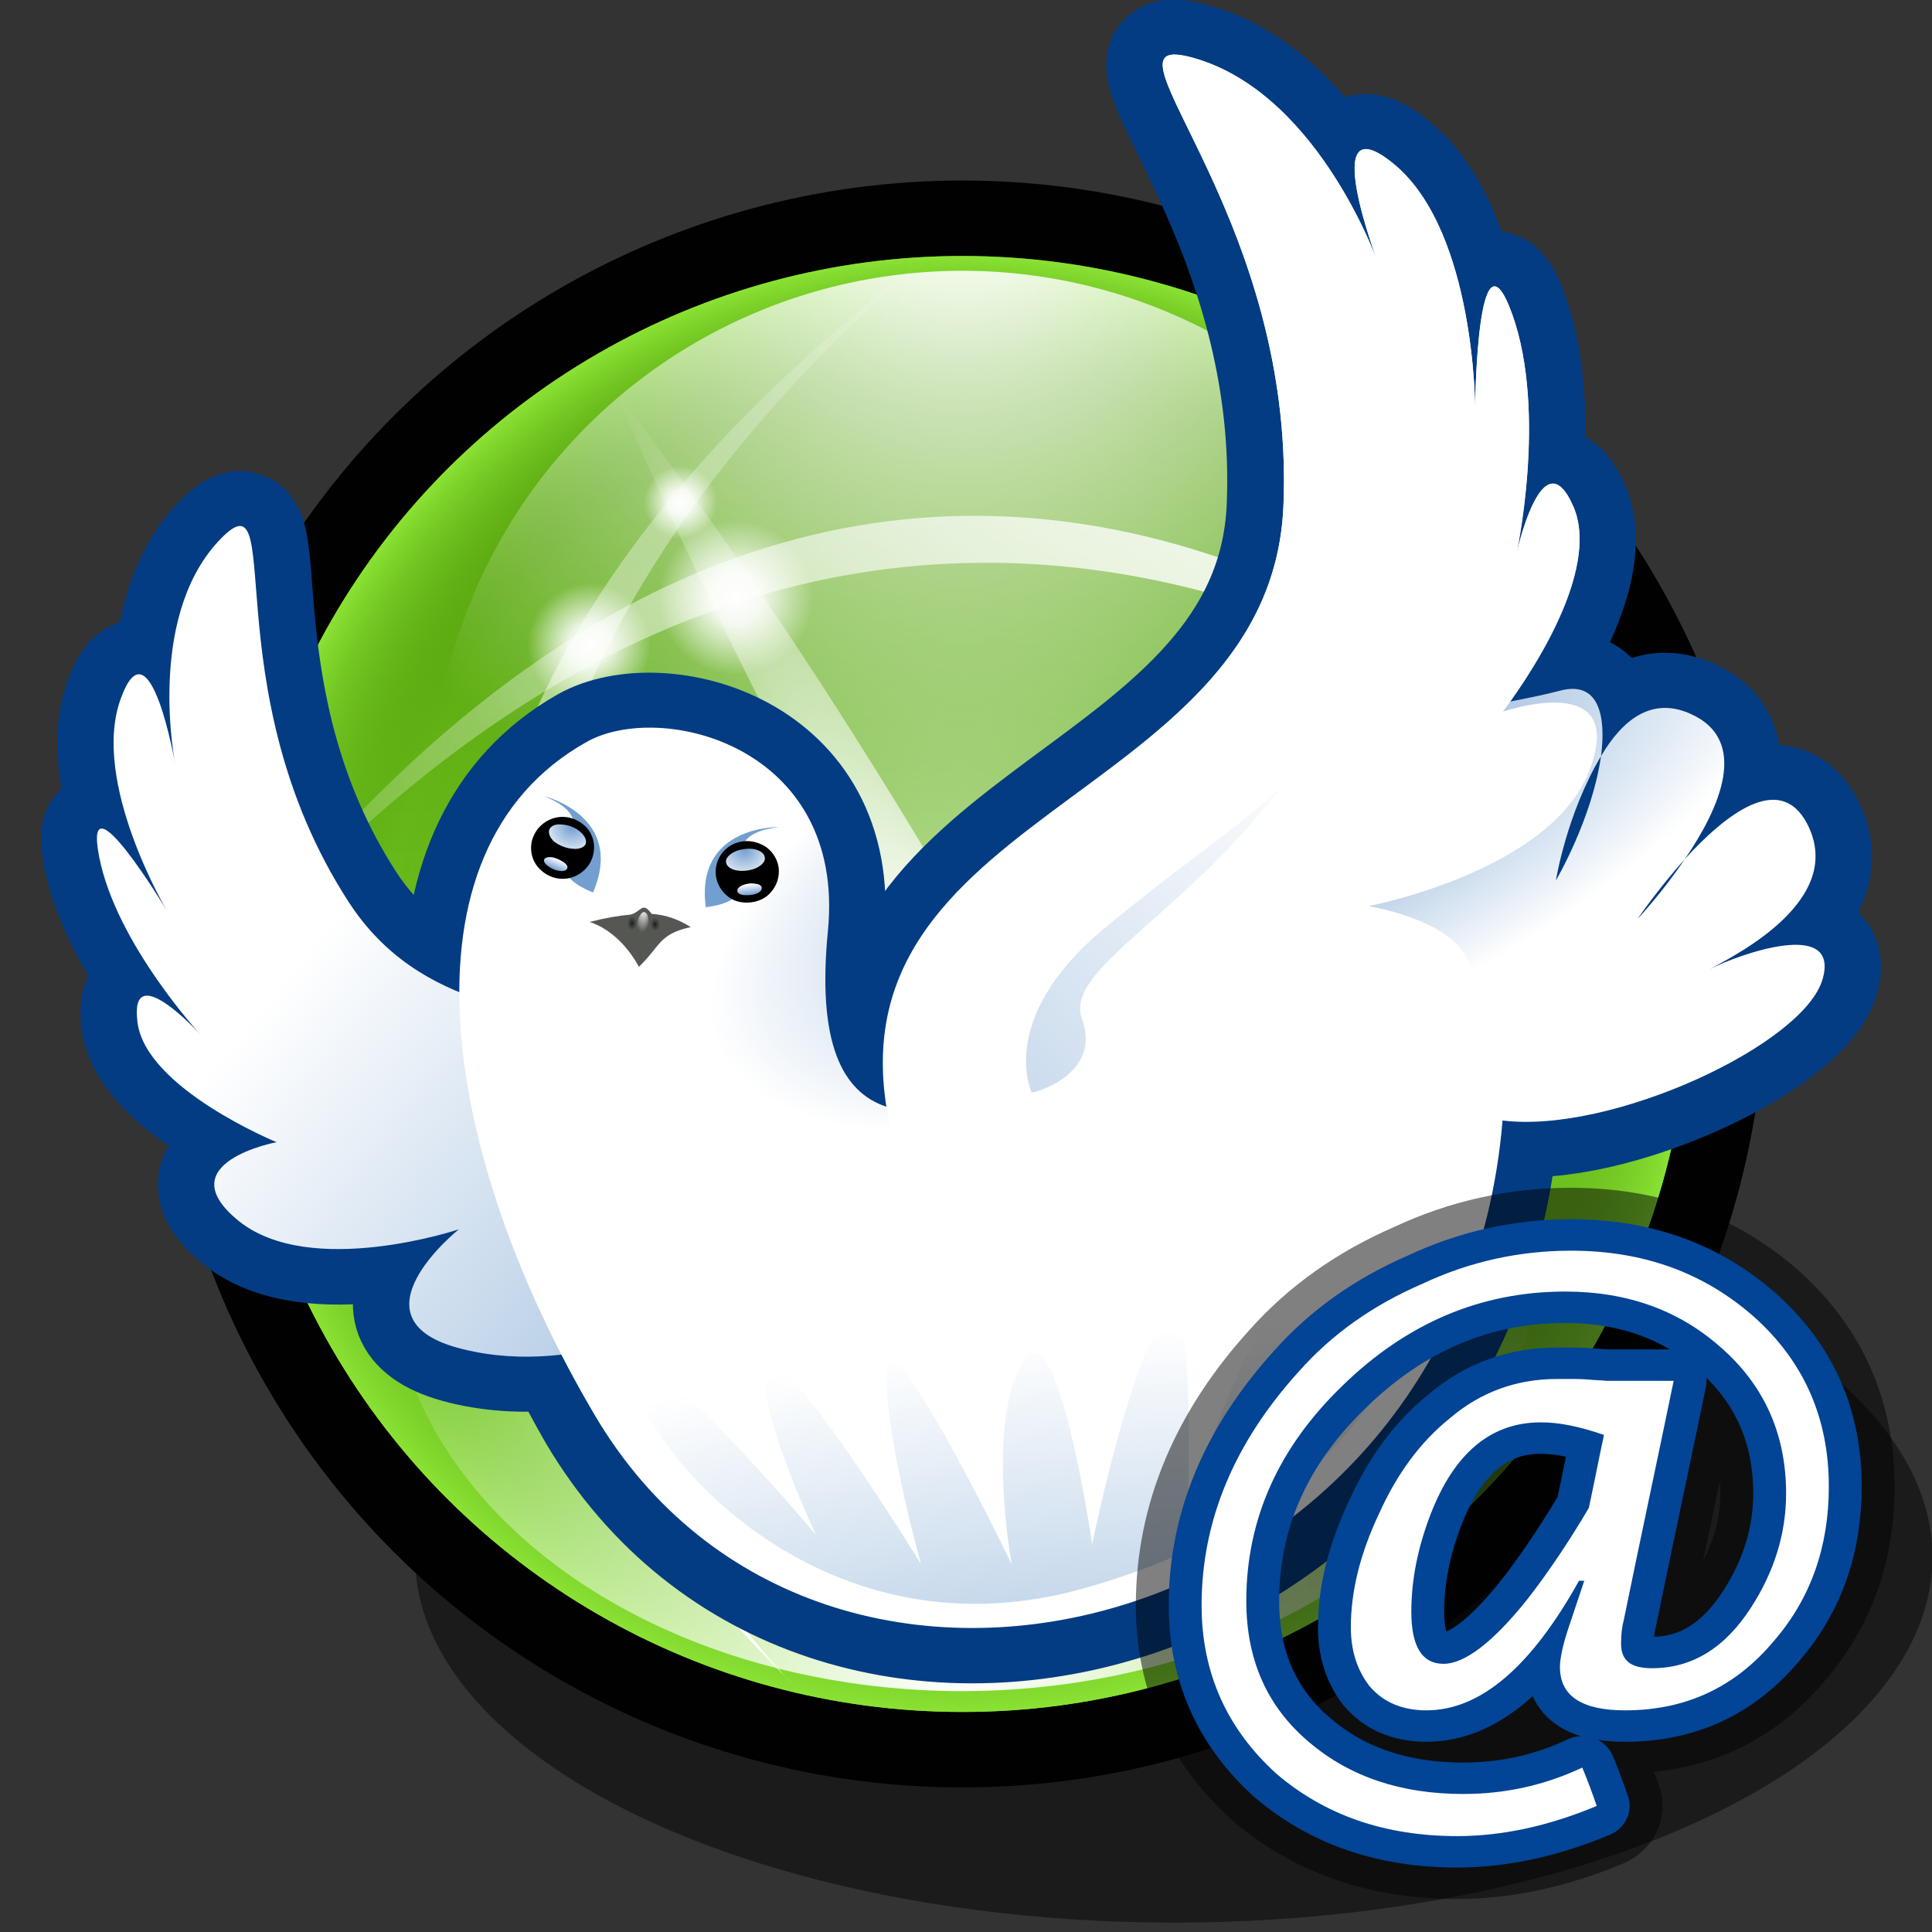 <?xml version="1.0" encoding="UTF-8" standalone="yes"?>
<svg version="1.1" width="64" height="64" color-interpolation="linearRGB"
     xmlns:svg="http://www.w3.org/2000/svg" xmlns="http://www.w3.org/2000/svg">
 <rect width="100%" height="100%" fill="#333333" stroke="none"/>
 <g>
  <path style="fill:#010101; fill-opacity:0.467"
        d="M31.88 8.48C40.5 8.48 48.46 13.07 52.76 20.53C57.07 28 57.06 37.2 52.76 44.66C48.45 52.12 40.49 56.72 31.87 56.71C23.25 56.71 15.29 52.11 10.98 44.65C6.67 37.19 6.67 28 10.99 20.53C15.29 13.07 23.26 8.48 31.88 8.48V8.48z"
        transform="matrix(1.042,0,0,0.502,5.676,35.221)"
  />
  <path style="fill:none; stroke:#010101; stroke-width:5; stroke-linejoin:round"
        d="M31.88 8.48C40.5 8.48 48.46 13.07 52.76 20.53C57.07 28 57.06 37.2 52.76 44.66C48.45 52.12 40.49 56.72 31.87 56.71C23.25 56.71 15.29 52.11 10.98 44.65C6.67 37.19 6.67 28 10.99 20.53C15.29 13.07 23.26 8.48 31.88 8.48V8.48z"
  />
  <linearGradient id="gradient0" gradientUnits="userSpaceOnUse" x1="31.87" y1="56.72" x2="31.88" y2="8.48">
   <stop offset="0" stop-color="#8ae234"/>
   <stop offset="1" stop-color="#4e9a06"/>
  </linearGradient>
  <path style="fill:url(#gradient0)"
        d="M31.88 8.48C40.5 8.48 48.46 13.07 52.76 20.53C57.07 28 57.06 37.2 52.76 44.66C48.45 52.12 40.49 56.72 31.87 56.71C23.25 56.71 15.29 52.11 10.98 44.65C6.67 37.19 6.67 28 10.99 20.53C15.29 13.07 23.26 8.48 31.88 8.48V8.48z"
  />
  <radialGradient id="gradient1" gradientUnits="userSpaceOnUse" cx="0" cy="0" r="64" gradientTransform="matrix(0.377,0,-0,0.377,31.881,32.605)">
   <stop offset="0" stop-color="#ffffff" stop-opacity="0.698"/>
   <stop offset="0.8" stop-color="#4e9a06" stop-opacity="0"/>
   <stop offset="1" stop-color="#8ae234"/>
  </radialGradient>
  <path style="fill:url(#gradient1)"
        d="M31.88 8.48C40.5 8.48 48.46 13.07 52.76 20.53C57.07 28 57.06 37.2 52.76 44.66C48.45 52.12 40.49 56.72 31.87 56.71C23.25 56.71 15.29 52.11 10.98 44.65C6.67 37.19 6.67 28 10.99 20.53C15.29 13.07 23.26 8.48 31.88 8.48V8.48z"
  />
  <radialGradient id="gradient2" gradientUnits="userSpaceOnUse" cx="0" cy="0" r="64" gradientTransform="matrix(0.371,0,0,-0.371,31.885,6.357)">
   <stop offset="0" stop-color="#ffffff"/>
   <stop offset="1" stop-color="#ffffff" stop-opacity="0"/>
  </radialGradient>
  <path style="fill:url(#gradient2)"
        d="M31.87 44.08C38.14 44.09 43.95 40.74 47.08 35.31C50.22 29.88 50.22 23.18 47.08 17.75C43.95 12.31 38.15 8.97 31.88 8.97C25.6 8.97 19.8 12.31 16.66 17.74C13.52 23.17 13.52 29.87 16.66 35.31C19.8 40.74 25.59 44.08 31.87 44.08V44.08z"
  />
  <radialGradient id="gradient3" gradientUnits="userSpaceOnUse" cx="0" cy="0" r="64" gradientTransform="matrix(0.401,0,-0,0.298,31.877,56.033)">
   <stop offset="0" stop-color="#ffffff"/>
   <stop offset="1" stop-color="#ffffff" stop-opacity="0"/>
  </radialGradient>
  <path style="fill:url(#gradient3)"
        d="M31.87 27.85C38.64 27.85 44.89 30.53 48.27 34.9C51.65 39.26 51.65 44.62 48.27 48.99C44.89 53.34 38.63 56.02 31.87 56.02C25.1 56.02 18.85 53.34 15.47 48.98C12.08 44.62 12.08 39.25 15.47 34.89C18.85 30.53 25.1 27.85 31.87 27.85V27.85z"
  />
  <linearGradient id="gradient4" gradientUnits="userSpaceOnUse" x1="15.96" y1="49.82" x2="38.92" y2="10.07">
   <stop offset="0" stop-color="#ffffff"/>
   <stop offset="1" stop-color="#ffffff" stop-opacity="0"/>
  </linearGradient>
  <path style="fill:url(#gradient4)"
        d="M26.21 55.74C26.21 55.74 3.13 32.4 30.49 8.69C-0.43 32.31 26.28 55.62 26.21 55.74V55.74z"
  />
  <linearGradient id="gradient5" gradientUnits="userSpaceOnUse" x1="48.69" y1="17.5" x2="8.93" y2="40.44">
   <stop offset="0" stop-color="#ffffff"/>
   <stop offset="1" stop-color="#ffffff" stop-opacity="0"/>
  </linearGradient>
  <path style="fill:url(#gradient5)"
        d="M54.6 27.75C54.6 27.75 31.27 4.66 7.55 32.01C31.18 1.09 54.49 27.82 54.6 27.75V27.75z"
  />
  <radialGradient id="gradient6" gradientUnits="userSpaceOnUse" cx="0" cy="0" r="64" gradientTransform="matrix(0.068,-0.039,0.182,0.316,32.094,33.224)">
   <stop offset="0" stop-color="#ffffff"/>
   <stop offset="1" stop-color="#ffffff" stop-opacity="0"/>
  </radialGradient>
  <path style="fill:url(#gradient6)"
        d="M43.77 53.46C43.77 53.46 34.27 31.1 20.4 12.97C29.35 34.18 43.77 53.59 43.77 53.46V53.46z"
  />
  <radialGradient id="gradient7" gradientUnits="userSpaceOnUse" cx="0" cy="0" r="64" gradientTransform="matrix(-0,0.075,-0.075,-0,32.114,33.305)">
   <stop offset="0" stop-color="#ffffff"/>
   <stop offset="0.349" stop-color="#ffffff" stop-opacity="0.843"/>
   <stop offset="1" stop-color="#ffffff" stop-opacity="0"/>
  </radialGradient>
  <path style="fill:url(#gradient7)"
        d="M36.89 33.3C36.89 35 35.98 36.58 34.5 37.45C33.01 38.3 31.19 38.3 29.71 37.44C28.23 36.58 27.32 35 27.32 33.3C27.32 31.58 28.23 30 29.71 29.15C31.19 28.3 33.01 28.3 34.5 29.15C35.98 30 36.89 31.58 36.89 33.3V33.3z"
  />
  <radialGradient id="gradient8" gradientUnits="userSpaceOnUse" cx="0" cy="0" r="64" gradientTransform="matrix(-0,0.04,-0.04,-0,24.378,19.795)">
   <stop offset="0" stop-color="#ffffff"/>
   <stop offset="0.349" stop-color="#ffffff" stop-opacity="0.843"/>
   <stop offset="1" stop-color="#ffffff" stop-opacity="0"/>
  </radialGradient>
  <path style="fill:url(#gradient8)"
        d="M26.93 19.79C26.93 20.7 26.44 21.54 25.64 22C24.86 22.46 23.88 22.46 23.09 22C22.3 21.54 21.81 20.7 21.81 19.79C21.81 18.87 22.3 18.02 23.09 17.57C23.88 17.11 24.86 17.11 25.65 17.57C26.44 18.02 26.93 18.87 26.93 19.79V19.79z"
  />
  <radialGradient id="gradient9" gradientUnits="userSpaceOnUse" cx="0" cy="0" r="64" gradientTransform="matrix(-0,0.032,-0.032,-0,19.525,21.368)">
   <stop offset="0" stop-color="#ffffff"/>
   <stop offset="0.349" stop-color="#ffffff" stop-opacity="0.843"/>
   <stop offset="1" stop-color="#ffffff" stop-opacity="0"/>
  </radialGradient>
  <path style="fill:url(#gradient9)"
        d="M21.54 21.36C21.54 22.08 21.16 22.76 20.53 23.12C19.91 23.49 19.12 23.49 18.5 23.12C17.87 22.76 17.49 22.08 17.49 21.36C17.49 20.63 17.87 19.96 18.5 19.59C19.13 19.23 19.91 19.23 20.53 19.59C21.16 19.97 21.54 20.63 21.54 21.36V21.36z"
  />
  <radialGradient id="gradient10" gradientUnits="userSpaceOnUse" cx="0" cy="0" r="64" gradientTransform="matrix(-0,0.019,-0.019,-0,22.542,16.647)">
   <stop offset="0" stop-color="#ffffff"/>
   <stop offset="0.349" stop-color="#ffffff" stop-opacity="0.843"/>
   <stop offset="1" stop-color="#ffffff" stop-opacity="0"/>
  </radialGradient>
  <path style="fill:url(#gradient10)"
        d="M23.78 16.63C23.78 17.08 23.54 17.5 23.15 17.72C22.77 17.94 22.3 17.94 21.91 17.72C21.52 17.5 21.29 17.08 21.29 16.63C21.29 16.19 21.52 15.78 21.91 15.55C22.3 15.34 22.77 15.34 23.15 15.55C23.54 15.78 23.78 16.19 23.78 16.63V16.63z"
  />
  <path style="fill:none; stroke:#033c82; stroke-width:3; stroke-linecap:round; stroke-linejoin:round"
        d="M12.37 23.45C12.28 23.51 12.17 23.61 12.05 23.75C10.14 25.89 10.92 29.83 10.92 29.83C10.92 29.83 10.26 25.78 9.47 28.03C8.68 30.29 10.7 33.77 10.7 33.77C10.7 33.77 8.46 29.95 8.91 32.31C9.36 34.67 11.6 37.14 11.6 37.14C11.6 37.14 9.69 35 9.92 36.8C10.14 38.6 13.62 40.07 13.62 40.07C13.62 40.07 10.7 40.64 12.61 42.22C14.52 43.8 18.47 42.45 18.47 42.45C18.47 42.45 15.43 44.91 18.58 45.7C19.49 45.93 20.39 45.94 21.2 45.84C21.49 46.4 21.77 46.95 22.08 47.5C28.16 58.02 45.1 53.52 46.24 39.49C49.15 39.86 54.28 37.4 54.76 35.63C55.2 33.97 52.51 34.97 51.76 35.36C52.46 34.97 55.4 33.47 54.34 31.41C53.61 29.99 52.16 31.18 51.09 32.38C50.48 33.3 49.82 34 49.82 34C49.82 34 50.37 33.19 51.09 32.38C52.01 31 52.84 29.13 51.22 28.41C50.19 27.95 49.42 28.6 48.85 29.58C48.62 31.3 47.66 32.95 47.66 32.95C47.66 32.95 47.94 31.16 48.85 29.58C49 28.47 48.79 27.51 47.76 27.79C47.37 27.9 46.9 28 46.43 28.09C46.89 27.45 48.87 24.55 48.12 22.79C47.29 20.81 46.59 24.14 46.59 24.14C46.59 24.14 47.44 20.26 46.5 17.56C45.55 14.87 45.5 20.13 45.5 20.13C45.5 20.13 45.52 15.36 43.38 13.5C41.23 11.66 42.95 16.23 42.95 16.23C42.95 16.23 41.41 11.7 38.17 10.64C37.66 10.48 37.39 10.45 37.27 10.56C36.6 11.21 40.69 15.84 40.4 22.78C40.07 30.67 28.6 31.02 29.85 39.12C28.65 38.71 28 37.35 28.29 34.33C28.77 29.28 23.82 28.06 21.85 29.19C19.49 30.56 18.5 33.03 18.5 36C17.35 35.52 16.33 34.77 15.54 33.53C12.06 28.04 13.72 22.37 12.37 23.45V23.45z"
        transform="matrix(1.245,0,0,1.218,-7.795,-10.969)"
  />
  <linearGradient id="gradient11" gradientUnits="userSpaceOnUse" x1="34.91" y1="49.93" x2="14.97" y2="34.16">
   <stop offset="0" stop-color="#729fcf"/>
   <stop offset="1" stop-color="#ffffff"/>
  </linearGradient>
  <path style="fill:url(#gradient11)"
        d="M30.4 41.88C28.34 34.19 19.26 39.4 15.54 33.54C11.83 27.69 13.97 21.61 12.05 23.75C10.14 25.89 10.93 29.83 10.93 29.83C10.93 29.83 10.25 25.78 9.47 28.02C8.67 30.28 10.7 33.77 10.7 33.77C10.7 33.77 8.45 29.95 8.9 32.31C9.35 34.67 11.6 37.15 11.6 37.15C11.6 37.15 9.69 35 9.92 36.81C10.14 38.61 13.62 40.07 13.62 40.07C13.62 40.07 10.7 40.63 12.61 42.21C14.52 43.79 18.47 42.44 18.47 42.44C18.47 42.44 15.43 44.92 18.58 45.7C21.73 46.5 24.77 44.69 24.77 44.69C24.77 44.69 23.53 47.62 26.68 47.4C29.84 47.17 31.16 44.72 30.4 41.88V41.88z"
        transform="matrix(1.245,0,0,1.218,-7.795,-10.969)"
  />
  <path style="fill:none; stroke:#729fcf; stroke-width:0; stroke-linecap:round; stroke-linejoin:round"
        d="M30.4 41.88C28.34 34.19 19.26 39.4 15.54 33.54C11.83 27.69 13.97 21.61 12.05 23.75C10.14 25.89 10.93 29.83 10.93 29.83C10.93 29.83 10.25 25.78 9.47 28.02C8.67 30.28 10.7 33.77 10.7 33.77C10.7 33.77 8.45 29.95 8.9 32.31C9.35 34.67 11.6 37.15 11.6 37.15C11.6 37.15 9.69 35 9.92 36.81C10.14 38.61 13.62 40.07 13.62 40.07C13.62 40.07 10.7 40.63 12.61 42.21C14.52 43.79 18.47 42.44 18.47 42.44C18.47 42.44 15.43 44.92 18.58 45.7C21.73 46.5 24.77 44.69 24.77 44.69C24.77 44.69 23.53 47.62 26.68 47.4C29.84 47.17 31.16 44.72 30.4 41.88V41.88z"
        transform="matrix(1.245,0,0,1.218,-7.795,-10.969)"
  />
  <radialGradient id="gradient12" gradientUnits="userSpaceOnUse" cx="0" cy="0" r="64" gradientTransform="matrix(0.042,0.092,-0.224,0.101,39.733,31.096)">
   <stop offset="0" stop-color="#729fcf"/>
   <stop offset="1" stop-color="#ffffff"/>
  </radialGradient>
  <path style="fill:url(#gradient12)"
        d="M37.27 10.56C36.61 11.2 40.7 15.84 40.41 22.77C40.07 30.67 28.6 31.02 29.86 39.11C28.65 38.71 28 37.34 28.29 34.32C28.77 29.27 23.82 28.05 21.86 29.19C16.68 32.17 18.02 40.46 22.09 47.5C28.16 58.01 45.1 53.52 46.24 39.48C49.15 39.85 54.29 37.4 54.76 35.62C55.21 33.97 52.51 34.97 51.76 35.36C52.46 34.97 55.4 33.47 54.34 31.4C53.61 29.99 52.16 31.17 51.09 32.37C50.48 33.3 49.83 34 49.83 34C49.83 34 50.37 33.19 51.09 32.37C52.01 31 52.84 29.13 51.22 28.41C50.19 27.95 49.42 28.6 48.86 29.57C48.62 31.29 47.66 32.95 47.66 32.95C47.66 32.95 47.94 31.15 48.86 29.57C49 28.47 48.8 27.51 47.77 27.79C47.37 27.9 46.91 27.99 46.43 28.09C46.9 27.45 48.87 24.55 48.12 22.79C47.29 20.8 46.6 24.14 46.6 24.14C46.6 24.14 47.44 20.26 46.5 17.56C45.55 14.87 45.51 20.13 45.51 20.13C45.51 20.13 45.52 15.36 43.38 13.5C41.24 11.66 42.95 16.22 42.95 16.22C42.95 16.22 41.42 11.7 38.17 10.63C37.67 10.47 37.39 10.45 37.27 10.56V10.56z"
        transform="matrix(1.245,0,0,1.218,-7.795,-10.969)"
  />
  <path style="fill:none; stroke:#729fcf; stroke-width:0; stroke-linecap:round; stroke-linejoin:round"
        d="M37.27 10.56C36.61 11.2 40.7 15.84 40.41 22.77C40.07 30.67 28.6 31.02 29.86 39.11C28.65 38.71 28 37.34 28.29 34.32C28.77 29.27 23.82 28.05 21.86 29.19C16.68 32.17 18.02 40.46 22.09 47.5C28.16 58.01 45.1 53.52 46.24 39.48C49.15 39.85 54.29 37.4 54.76 35.62C55.21 33.97 52.51 34.97 51.76 35.36C52.46 34.97 55.4 33.47 54.34 31.4C53.61 29.99 52.16 31.17 51.09 32.37C50.48 33.3 49.83 34 49.83 34C49.83 34 50.37 33.19 51.09 32.37C52.01 31 52.84 29.13 51.22 28.41C50.19 27.95 49.42 28.6 48.86 29.57C48.62 31.29 47.66 32.95 47.66 32.95C47.66 32.95 47.94 31.15 48.86 29.57C49 28.47 48.8 27.51 47.77 27.79C47.37 27.9 46.91 27.99 46.43 28.09C46.9 27.45 48.87 24.55 48.12 22.79C47.29 20.8 46.6 24.14 46.6 24.14C46.6 24.14 47.44 20.26 46.5 17.56C45.55 14.87 45.51 20.13 45.51 20.13C45.51 20.13 45.52 15.36 43.38 13.5C41.24 11.66 42.95 16.22 42.95 16.22C42.95 16.22 41.42 11.7 38.17 10.63C37.67 10.47 37.39 10.45 37.27 10.56V10.56z"
        transform="matrix(1.245,0,0,1.218,-7.795,-10.969)"
  />
  <path style="fill:#ffffff"
        d="M30.07 40.16C27.62 31.02 40.06 31 40.41 22.78C40.75 14.55 34.95 9.57 38.18 10.63C41.42 11.7 42.95 16.22 42.95 16.22C42.95 16.22 41.24 11.65 43.39 13.5C45.52 15.35 45.51 20.13 45.51 20.13C45.51 20.13 45.56 14.87 46.5 17.56C47.44 20.26 46.59 24.14 46.59 24.14C46.59 24.14 47.29 20.81 48.13 22.79C48.97 24.78 46.25 28.36 46.25 28.36C46.25 28.36 49.59 27.19 48.55 29.96C47.52 32.71 42.67 33.65 42.67 33.65C42.67 33.65 47.27 34.4 44.5 37.08C41.72 39.76 37.52 39.71 37.52 39.71"
        transform="matrix(1.245,0,0,1.218,-7.795,-10.969)"
  />
  <path style="fill:none; stroke:#729fcf; stroke-width:0; stroke-linecap:round; stroke-linejoin:round"
        d="M30.07 40.16C27.62 31.02 40.06 31 40.41 22.78C40.75 14.55 34.95 9.57 38.18 10.63C41.42 11.7 42.95 16.22 42.95 16.22C42.95 16.22 41.24 11.65 43.39 13.5C45.52 15.35 45.51 20.13 45.51 20.13C45.51 20.13 45.56 14.87 46.5 17.56C47.44 20.26 46.59 24.14 46.59 24.14C46.59 24.14 47.29 20.81 48.13 22.79C48.97 24.78 46.25 28.36 46.25 28.36C46.25 28.36 49.59 27.19 48.55 29.96C47.52 32.71 42.67 33.65 42.67 33.65C42.67 33.65 47.27 34.4 44.5 37.08C41.72 39.76 37.52 39.71 37.52 39.71"
        transform="matrix(1.245,0,0,1.218,-7.795,-10.969)"
  />
  <path style="fill:#555753"
        d="M23.04 33.88C22.72 33.91 22.37 33.97 21.95 34.08C22.55 34.28 23.01 34.82 23.26 35.3C23.83 34.75 23.78 34.41 24.64 34.22C24.33 34.02 24 33.89 23.6 33.86C23.35 33.51 23.33 33.8 23.04 33.88V33.88z"
        transform="matrix(1.245,0,0,1.218,-7.795,-10.969)"
  />
  <path style="fill:none; stroke:#729fcf; stroke-width:0"
        d="M23.04 33.88C22.72 33.91 22.37 33.97 21.95 34.08C22.55 34.28 23.01 34.82 23.26 35.3C23.83 34.75 23.78 34.41 24.64 34.22C24.33 34.02 24 33.89 23.6 33.86C23.35 33.51 23.33 33.8 23.04 33.88V33.88z"
        transform="matrix(1.245,0,0,1.218,-7.795,-10.969)"
  />
  <path style="fill:#729fcf"
        d="M20.74 30.66C20.74 30.66 22.91 31.2 22.04 33.28C20.06 32.46 22.75 31.5 20.74 30.66V30.66z"
        transform="matrix(1.245,0,0,1.218,-7.795,-10.969)"
  />
  <path style="fill:#000000"
        d="M22 32.39C21.89 32.66 21.63 32.86 21.34 32.9C21.04 32.94 20.75 32.81 20.56 32.57C20.38 32.34 20.34 32.01 20.46 31.74C20.57 31.47 20.83 31.27 21.12 31.23C21.42 31.19 21.71 31.32 21.9 31.55C22.08 31.79 22.12 32.1 22 32.39V32.39z"
        transform="matrix(1.245,0,0,1.218,-7.795,-10.969)"
  />
  <linearGradient id="gradient13" gradientUnits="userSpaceOnUse" x1="20.99" y1="32.65" x2="21.11" y2="32.37">
   <stop offset="0" stop-color="#729fcf"/>
   <stop offset="1" stop-color="#ffffff"/>
  </linearGradient>
  <path style="fill:url(#gradient13)"
        d="M21.35 32.63C21.33 32.68 21.25 32.71 21.15 32.69C21.04 32.68 20.93 32.63 20.84 32.56C20.76 32.5 20.72 32.43 20.74 32.38C20.76 32.33 20.84 32.31 20.95 32.32C21.05 32.34 21.16 32.39 21.25 32.45C21.34 32.51 21.38 32.58 21.35 32.63V32.63z"
        transform="matrix(1.245,0,0,1.218,-7.795,-10.969)"
  />
  <radialGradient id="gradient14" gradientUnits="userSpaceOnUse" cx="0" cy="0" r="64" gradientTransform="matrix(-0.005,0.013,-0.013,-0.005,21.479,31.498)">
   <stop offset="0" stop-color="#729fcf"/>
   <stop offset="1" stop-color="#ffffff"/>
  </radialGradient>
  <path style="fill:url(#gradient14)"
        d="M21.84 31.97C21.8 32.05 21.67 32.11 21.5 32.09C21.33 32.08 21.14 32 21.01 31.9C20.89 31.79 20.84 31.65 20.88 31.56C20.92 31.47 21.04 31.41 21.21 31.43C21.39 31.44 21.56 31.51 21.69 31.62C21.83 31.74 21.88 31.87 21.84 31.97V31.97z"
        transform="matrix(1.245,0,0,1.218,-7.795,-10.969)"
  />
  <path style="fill:#729fcf"
        d="M26.98 31.5C26.98 31.5 24.75 31.45 25.04 33.68C27.16 33.41 24.82 31.78 26.98 31.5V31.5z"
        transform="matrix(1.245,0,0,1.218,-7.795,-10.969)"
  />
  <path style="fill:#000000"
        d="M25.31 32.83C25.35 33.12 25.54 33.38 25.82 33.5C26.09 33.6 26.42 33.56 26.65 33.39C26.89 33.2 27.01 32.91 26.98 32.61C26.94 32.31 26.74 32.05 26.47 31.95C26.19 31.83 25.87 31.87 25.63 32.05C25.4 32.23 25.27 32.52 25.31 32.83V32.83z"
        transform="matrix(1.245,0,0,1.218,-7.795,-10.969)"
  />
  <linearGradient id="gradient15" gradientUnits="userSpaceOnUse" x1="26.23" y1="33.35" x2="26.19" y2="33.05">
   <stop offset="0" stop-color="#729fcf"/>
   <stop offset="1" stop-color="#ffffff"/>
  </linearGradient>
  <path style="fill:url(#gradient15)"
        d="M25.88 33.24C25.88 33.29 25.95 33.34 26.05 33.35C26.16 33.36 26.29 33.35 26.39 33.31C26.49 33.27 26.53 33.21 26.53 33.15C26.52 33.09 26.46 33.05 26.35 33.04C26.24 33.02 26.12 33.04 26.02 33.08C25.93 33.12 25.87 33.18 25.88 33.24V33.24z"
        transform="matrix(1.245,0,0,1.218,-7.795,-10.969)"
  />
  <radialGradient id="gradient16" gradientUnits="userSpaceOnUse" cx="0" cy="0" r="64" gradientTransform="matrix(0.002,0.014,0.014,-0.002,26.07,32.111)">
   <stop offset="0" stop-color="#729fcf"/>
   <stop offset="1" stop-color="#ffffff"/>
  </radialGradient>
  <path style="fill:url(#gradient16)"
        d="M25.58 32.46C25.59 32.56 25.7 32.65 25.87 32.68C26.04 32.71 26.24 32.68 26.39 32.61C26.54 32.53 26.63 32.43 26.61 32.33C26.6 32.22 26.5 32.14 26.33 32.1C26.16 32.07 25.96 32.1 25.81 32.17C25.65 32.25 25.56 32.36 25.58 32.46V32.46z"
        transform="matrix(1.245,0,0,1.218,-7.795,-10.969)"
  />
  <radialGradient id="gradient17" gradientUnits="userSpaceOnUse" cx="0" cy="0" r="64" gradientTransform="matrix(0,0.003,-0.002,0,23.079,34.114)">
   <stop offset="0" stop-color="#000000" stop-opacity="0.706"/>
   <stop offset="0.4" stop-color="#000000" stop-opacity="0.353"/>
   <stop offset="1" stop-color="#000000" stop-opacity="0"/>
  </radialGradient>
  <path style="fill:url(#gradient17)"
        d="M23.21 34.09C23.22 34.15 23.19 34.21 23.15 34.25C23.11 34.29 23.05 34.29 23.01 34.26C22.97 34.23 22.93 34.18 22.93 34.11C22.92 34.05 22.95 34 22.99 33.96C23.02 33.93 23.08 33.92 23.12 33.95C23.17 33.98 23.21 34.02 23.21 34.09V34.09z"
        transform="matrix(1.245,0,0,1.218,-7.795,-10.969)"
  />
  <radialGradient id="gradient18" gradientUnits="userSpaceOnUse" cx="0" cy="0" r="64" gradientTransform="matrix(-0,0.003,-0.002,-0,23.694,34.145)">
   <stop offset="0" stop-color="#000000" stop-opacity="0.706"/>
   <stop offset="0.4" stop-color="#000000" stop-opacity="0.353"/>
   <stop offset="1" stop-color="#000000" stop-opacity="0"/>
  </radialGradient>
  <path style="fill:url(#gradient18)"
        d="M23.83 34.16C23.82 34.22 23.78 34.27 23.73 34.3C23.68 34.32 23.63 34.31 23.59 34.27C23.55 34.24 23.53 34.17 23.54 34.11C23.55 34.05 23.59 34 23.64 33.98C23.69 33.95 23.74 33.96 23.78 34C23.82 34.03 23.84 34.09 23.83 34.16V34.16z"
        transform="matrix(1.245,0,0,1.218,-7.795,-10.969)"
  />
  <radialGradient id="gradient19" gradientUnits="userSpaceOnUse" cx="0" cy="0" r="64" gradientTransform="matrix(-0.001,0.013,-0.004,-0,23.41,33.531)">
   <stop offset="0" stop-color="#ffffff"/>
   <stop offset="0.349" stop-color="#ffffff" stop-opacity="0.843"/>
   <stop offset="1" stop-color="#ffffff" stop-opacity="0"/>
  </radialGradient>
  <path style="fill:url(#gradient19)"
        d="M23.52 34.19C23.51 34.32 23.48 34.45 23.43 34.5C23.37 34.56 23.31 34.56 23.27 34.5C23.22 34.43 23.2 34.3 23.21 34.17C23.22 34.03 23.26 33.92 23.32 33.86C23.37 33.79 23.43 33.8 23.48 33.87C23.51 33.94 23.53 34.06 23.52 34.19V34.19z"
        transform="matrix(1.245,0,0,1.218,-7.795,-10.969)"
  />
  <radialGradient id="gradient20" gradientUnits="userSpaceOnUse" cx="0" cy="0" r="64" gradientTransform="matrix(0.028,0.275,-0.548,0.056,35.129,63.02)">
   <stop offset="0" stop-color="#729fcf"/>
   <stop offset="1" stop-color="#ffffff"/>
  </radialGradient>
  <path style="fill:url(#gradient20)"
        d="M35.04 52.22C39.96 50.83 42.53 48.21 44.13 44.74C45.74 41.26 40 49.14 40 49.14C40 49.14 42.4 43 40.93 43.8C39.46 44.6 37.86 50.08 37.86 50.08C37.86 50.08 38.12 43.4 37.19 44.87C36.25 46.34 35.32 51.01 35.32 51.01C35.32 51.01 34.38 44.34 33.45 46.07C32.5 47.81 33.18 51.55 33.18 51.55C33.18 51.55 29.84 44.47 29.84 46.34C29.84 48.21 30.77 51.55 30.77 51.55C30.77 51.55 26.9 45.13 26.63 46.2C26.37 47.27 27.97 50.75 27.97 50.75C27.97 50.75 23.02 44.73 23.15 46.48C23.29 48.21 27.95 54.23 35.04 52.22V52.22z"
        transform="matrix(1.245,0,0,1.218,-7.795,-10.969)"
  />
  <linearGradient id="gradient21" gradientUnits="userSpaceOnUse" x1="16.33" y1="50.08" x2="41.07" y2="29.37">
   <stop offset="0" stop-color="#729fcf"/>
   <stop offset="1" stop-color="#ffffff"/>
  </linearGradient>
  <path style="fill:url(#gradient21)"
        d="M33.71 38.72C33.71 38.72 32.78 36.72 35.58 34.31C38.39 31.91 40.53 30.7 41.06 29.37C38.39 33.64 34.51 35.25 35.05 36.72C35.58 38.19 33.85 38.72 33.71 38.72V38.72z"
        transform="matrix(1.245,0,0,1.218,-7.795,-10.969)"
  />
  <path style="fill:#000000; fill-opacity:0.498"
        d="M51.04 52.26C50.97 52.05 50.9 51.85 50.82 51.65C50.23 51.94 49.63 52.07 49.01 52.07C48.07 52.07 47.29 51.8 46.67 51.25C46.03 50.69 45.71 49.94 45.71 49C45.71 47.7 46.2 46.56 47.17 45.58C48.15 44.58 49.28 44.08 50.56 44.08C51.51 44.08 52.3 44.38 52.94 44.98C53.58 45.57 53.92 46.34 53.92 47.29C53.92 47.93 53.74 48.53 53.39 49.1C52.99 49.75 52.49 50.07 51.88 50.07C51.56 50.07 51.41 49.95 51.41 49.68C51.41 49.55 51.42 49.43 51.45 49.31C51.7 48.03 51.96 46.77 52.21 45.5C51.94 45.5 51.66 45.5 51.39 45.5C51.34 45.5 51.27 45.5 51.19 45.5C51.11 45.49 51.02 45.49 50.92 45.48C50.81 45.47 50.72 45.47 50.63 45.47C50.56 45.47 50.5 45.47 50.44 45.47C49.83 45.47 49.28 45.67 48.8 46.1C48.36 46.47 48 46.98 47.73 47.61C47.44 48.25 47.3 48.85 47.3 49.42C47.3 49.78 47.39 50.09 47.58 50.35C47.79 50.61 48.08 50.74 48.45 50.74C49.27 50.74 50.04 50.05 50.77 48.68C50.8 48.68 50.82 48.68 50.85 48.68C50.77 48.93 50.69 49.18 50.61 49.43C50.52 49.71 50.48 49.93 50.48 50.05C50.48 50.51 50.81 50.74 51.47 50.74C52.4 50.74 53.15 50.37 53.74 49.63C54.3 48.95 54.57 48.13 54.57 47.18C54.57 46.09 54.19 45.19 53.43 44.48C52.67 43.78 51.75 43.43 50.65 43.43C49.87 43.43 49.11 43.6 48.38 43.96C47.63 44.3 47.01 44.76 46.51 45.35C45.53 46.48 45.03 47.72 45.03 49.07C45.03 50.15 45.42 51.04 46.17 51.75C46.91 52.41 47.82 52.74 48.92 52.74C49.6 52.74 50.31 52.58 51.04 52.26V52.26z"
        transform="matrix(2.178,0,0,2.083,-58.271,-49.034)"
  />
  <path style="fill:none; stroke:#000000; stroke-opacity:0.498; stroke-width:2; stroke-linecap:round; stroke-linejoin:round"
        d="M50.92 47.52C50.61 48.07 50.3 48.55 49.98 48.98C49.46 49.66 49.03 50 48.71 50C48.38 50 48.22 49.72 48.22 49.17C48.22 48.66 48.32 48.15 48.51 47.63C48.87 46.65 49.43 46.16 50.19 46.16C50.48 46.16 50.79 46.23 51.15 46.36C51.07 46.75 51 47.13 50.92 47.52V47.52z
           M51.04 52.26C50.97 52.05 50.9 51.85 50.82 51.65C50.23 51.94 49.63 52.07 49.01 52.07C48.07 52.07 47.29 51.8 46.67 51.25C46.03 50.69 45.71 49.94 45.71 49C45.71 47.7 46.2 46.56 47.17 45.58C48.15 44.58 49.28 44.08 50.56 44.08C51.51 44.08 52.3 44.38 52.94 44.98C53.58 45.57 53.92 46.34 53.92 47.29C53.92 47.93 53.74 48.53 53.39 49.1C52.99 49.75 52.49 50.07 51.88 50.07C51.56 50.07 51.41 49.95 51.41 49.68C51.41 49.55 51.42 49.43 51.45 49.31C51.7 48.03 51.96 46.77 52.21 45.5C51.94 45.5 51.66 45.5 51.39 45.5C51.34 45.5 51.27 45.5 51.19 45.5C51.11 45.49 51.02 45.49 50.92 45.48C50.81 45.47 50.72 45.47 50.63 45.47C50.56 45.47 50.5 45.47 50.44 45.47C49.83 45.47 49.28 45.67 48.8 46.1C48.36 46.47 48 46.98 47.73 47.61C47.44 48.25 47.3 48.85 47.3 49.42C47.3 49.78 47.39 50.09 47.58 50.35C47.79 50.61 48.08 50.74 48.45 50.74C49.27 50.74 50.04 50.05 50.77 48.68C50.8 48.68 50.82 48.68 50.85 48.68C50.77 48.93 50.69 49.18 50.61 49.43C50.52 49.71 50.48 49.93 50.48 50.05C50.48 50.51 50.81 50.74 51.47 50.74C52.4 50.74 53.15 50.37 53.74 49.63C54.3 48.95 54.57 48.13 54.57 47.18C54.57 46.09 54.19 45.19 53.43 44.48C52.67 43.78 51.75 43.43 50.65 43.43C49.87 43.43 49.11 43.6 48.38 43.96C47.63 44.3 47.01 44.76 46.51 45.35C45.53 46.48 45.03 47.72 45.03 49.07C45.03 50.15 45.42 51.04 46.17 51.75C46.91 52.41 47.82 52.74 48.92 52.74C49.6 52.74 50.31 52.58 51.04 52.26V52.26z"
        transform="matrix(2.178,0,0,2.083,-58.271,-49.034)"
  />
  <path style="fill:#033c82"
        d="M50.92 47.52C50.61 48.07 50.3 48.55 49.98 48.98C49.46 49.66 49.03 50 48.71 50C48.38 50 48.22 49.72 48.22 49.17C48.22 48.66 48.32 48.15 48.51 47.63C48.87 46.65 49.43 46.16 50.19 46.16C50.48 46.16 50.79 46.23 51.15 46.36C51.07 46.75 51 47.13 50.92 47.52V47.52z
           M51.04 52.26C50.97 52.05 50.9 51.85 50.82 51.65C50.23 51.94 49.63 52.07 49.01 52.07C48.07 52.07 47.29 51.8 46.67 51.25C46.03 50.69 45.71 49.94 45.71 49C45.71 47.7 46.2 46.56 47.17 45.58C48.15 44.58 49.28 44.08 50.56 44.08C51.51 44.08 52.3 44.38 52.94 44.98C53.58 45.57 53.92 46.34 53.92 47.29C53.92 47.93 53.74 48.53 53.39 49.1C52.99 49.75 52.49 50.07 51.88 50.07C51.56 50.07 51.41 49.95 51.41 49.68C51.41 49.55 51.42 49.43 51.45 49.31C51.7 48.03 51.96 46.77 52.21 45.5C51.94 45.5 51.66 45.5 51.39 45.5C51.34 45.5 51.27 45.5 51.19 45.5C51.11 45.49 51.02 45.49 50.92 45.48C50.81 45.47 50.72 45.47 50.63 45.47C50.56 45.47 50.5 45.47 50.44 45.47C49.83 45.47 49.28 45.67 48.8 46.1C48.36 46.47 48 46.98 47.73 47.61C47.44 48.25 47.3 48.85 47.3 49.42C47.3 49.78 47.39 50.09 47.58 50.35C47.79 50.61 48.08 50.74 48.45 50.74C49.27 50.74 50.04 50.05 50.77 48.68C50.8 48.68 50.82 48.68 50.85 48.68C50.77 48.93 50.69 49.18 50.61 49.43C50.52 49.71 50.48 49.93 50.48 50.05C50.48 50.51 50.81 50.74 51.47 50.74C52.4 50.74 53.15 50.37 53.74 49.63C54.3 48.95 54.57 48.13 54.57 47.18C54.57 46.09 54.19 45.19 53.43 44.48C52.67 43.78 51.75 43.43 50.65 43.43C49.87 43.43 49.11 43.6 48.38 43.96C47.63 44.3 47.01 44.76 46.51 45.35C45.53 46.48 45.03 47.72 45.03 49.07C45.03 50.15 45.42 51.04 46.17 51.75C46.91 52.41 47.82 52.74 48.92 52.74C49.6 52.74 50.31 52.58 51.04 52.26V52.26z"
        transform="matrix(2.178,0,0,2.083,-58.271,-49.034)"
  />
  <path style="fill:none; stroke:#024495; stroke-width:1; stroke-linecap:round; stroke-linejoin:round"
        d="M50.92 47.52C50.61 48.07 50.3 48.55 49.98 48.98C49.46 49.66 49.03 50 48.71 50C48.38 50 48.22 49.72 48.22 49.17C48.22 48.66 48.32 48.15 48.51 47.63C48.87 46.65 49.43 46.16 50.19 46.16C50.48 46.16 50.79 46.23 51.15 46.36C51.07 46.75 51 47.13 50.92 47.52V47.52z
           M51.04 52.26C50.97 52.05 50.9 51.85 50.82 51.65C50.23 51.94 49.63 52.07 49.01 52.07C48.07 52.07 47.29 51.8 46.67 51.25C46.03 50.69 45.71 49.94 45.71 49C45.71 47.7 46.2 46.56 47.17 45.58C48.15 44.58 49.28 44.08 50.56 44.08C51.51 44.08 52.3 44.38 52.94 44.98C53.58 45.57 53.92 46.34 53.92 47.29C53.92 47.93 53.74 48.53 53.39 49.1C52.99 49.75 52.49 50.07 51.88 50.07C51.56 50.07 51.41 49.95 51.41 49.68C51.41 49.55 51.42 49.43 51.45 49.31C51.7 48.03 51.96 46.77 52.21 45.5C51.94 45.5 51.66 45.5 51.39 45.5C51.34 45.5 51.27 45.5 51.19 45.5C51.11 45.49 51.02 45.49 50.92 45.48C50.81 45.47 50.72 45.47 50.63 45.47C50.56 45.47 50.5 45.47 50.44 45.47C49.83 45.47 49.28 45.67 48.8 46.1C48.36 46.47 48 46.98 47.73 47.61C47.44 48.25 47.3 48.85 47.3 49.42C47.3 49.78 47.39 50.09 47.58 50.35C47.79 50.61 48.08 50.74 48.45 50.74C49.27 50.74 50.04 50.05 50.77 48.68C50.8 48.68 50.82 48.68 50.85 48.68C50.77 48.93 50.69 49.18 50.61 49.43C50.52 49.71 50.48 49.93 50.48 50.05C50.48 50.51 50.81 50.74 51.47 50.74C52.4 50.74 53.15 50.37 53.74 49.63C54.3 48.95 54.57 48.13 54.57 47.18C54.57 46.09 54.19 45.19 53.43 44.48C52.67 43.78 51.75 43.43 50.65 43.43C49.87 43.43 49.11 43.6 48.38 43.96C47.63 44.3 47.01 44.76 46.51 45.35C45.53 46.48 45.03 47.72 45.03 49.07C45.03 50.15 45.42 51.04 46.17 51.75C46.91 52.41 47.82 52.74 48.92 52.74C49.6 52.74 50.31 52.58 51.04 52.26V52.26z"
        transform="matrix(2.178,0,0,2.083,-58.271,-49.034)"
  />
  <path style="fill:#ffffff"
        d="M50.92 47.52C50.61 48.07 50.3 48.55 49.98 48.98C49.46 49.66 49.03 50 48.71 50C48.38 50 48.22 49.72 48.22 49.17C48.22 48.66 48.32 48.15 48.51 47.63C48.87 46.65 49.43 46.16 50.19 46.16C50.48 46.16 50.79 46.23 51.15 46.36C51.07 46.75 51 47.13 50.92 47.52V47.52z
           M51.04 52.26C50.97 52.05 50.9 51.85 50.82 51.65C50.23 51.94 49.63 52.07 49.01 52.07C48.07 52.07 47.29 51.8 46.67 51.25C46.03 50.69 45.71 49.94 45.71 49C45.71 47.7 46.2 46.56 47.17 45.58C48.15 44.58 49.28 44.08 50.56 44.08C51.51 44.08 52.3 44.38 52.94 44.98C53.58 45.57 53.92 46.34 53.92 47.29C53.92 47.93 53.74 48.53 53.39 49.1C52.99 49.75 52.49 50.07 51.88 50.07C51.56 50.07 51.41 49.95 51.41 49.68C51.41 49.55 51.42 49.43 51.45 49.31C51.7 48.03 51.96 46.77 52.21 45.5C51.94 45.5 51.66 45.5 51.39 45.5C51.34 45.5 51.27 45.5 51.19 45.5C51.11 45.49 51.02 45.49 50.92 45.48C50.81 45.47 50.72 45.47 50.63 45.47C50.56 45.47 50.5 45.47 50.44 45.47C49.83 45.47 49.28 45.67 48.8 46.1C48.36 46.47 48 46.98 47.73 47.61C47.44 48.25 47.3 48.85 47.3 49.42C47.3 49.78 47.39 50.09 47.58 50.35C47.79 50.61 48.08 50.74 48.45 50.74C49.27 50.74 50.04 50.05 50.77 48.68C50.8 48.68 50.82 48.68 50.85 48.68C50.77 48.93 50.69 49.18 50.61 49.43C50.52 49.71 50.48 49.93 50.48 50.05C50.48 50.51 50.81 50.74 51.47 50.74C52.4 50.74 53.15 50.37 53.74 49.63C54.3 48.95 54.57 48.13 54.57 47.18C54.57 46.09 54.19 45.19 53.43 44.48C52.67 43.78 51.75 43.43 50.65 43.43C49.87 43.43 49.11 43.6 48.38 43.96C47.63 44.3 47.01 44.76 46.51 45.35C45.53 46.48 45.03 47.72 45.03 49.07C45.03 50.15 45.42 51.04 46.17 51.75C46.91 52.41 47.82 52.74 48.92 52.74C49.6 52.74 50.31 52.58 51.04 52.26V52.26z"
        transform="matrix(2.178,0,0,2.083,-58.271,-49.034)"
  />
 </g>
</svg>
